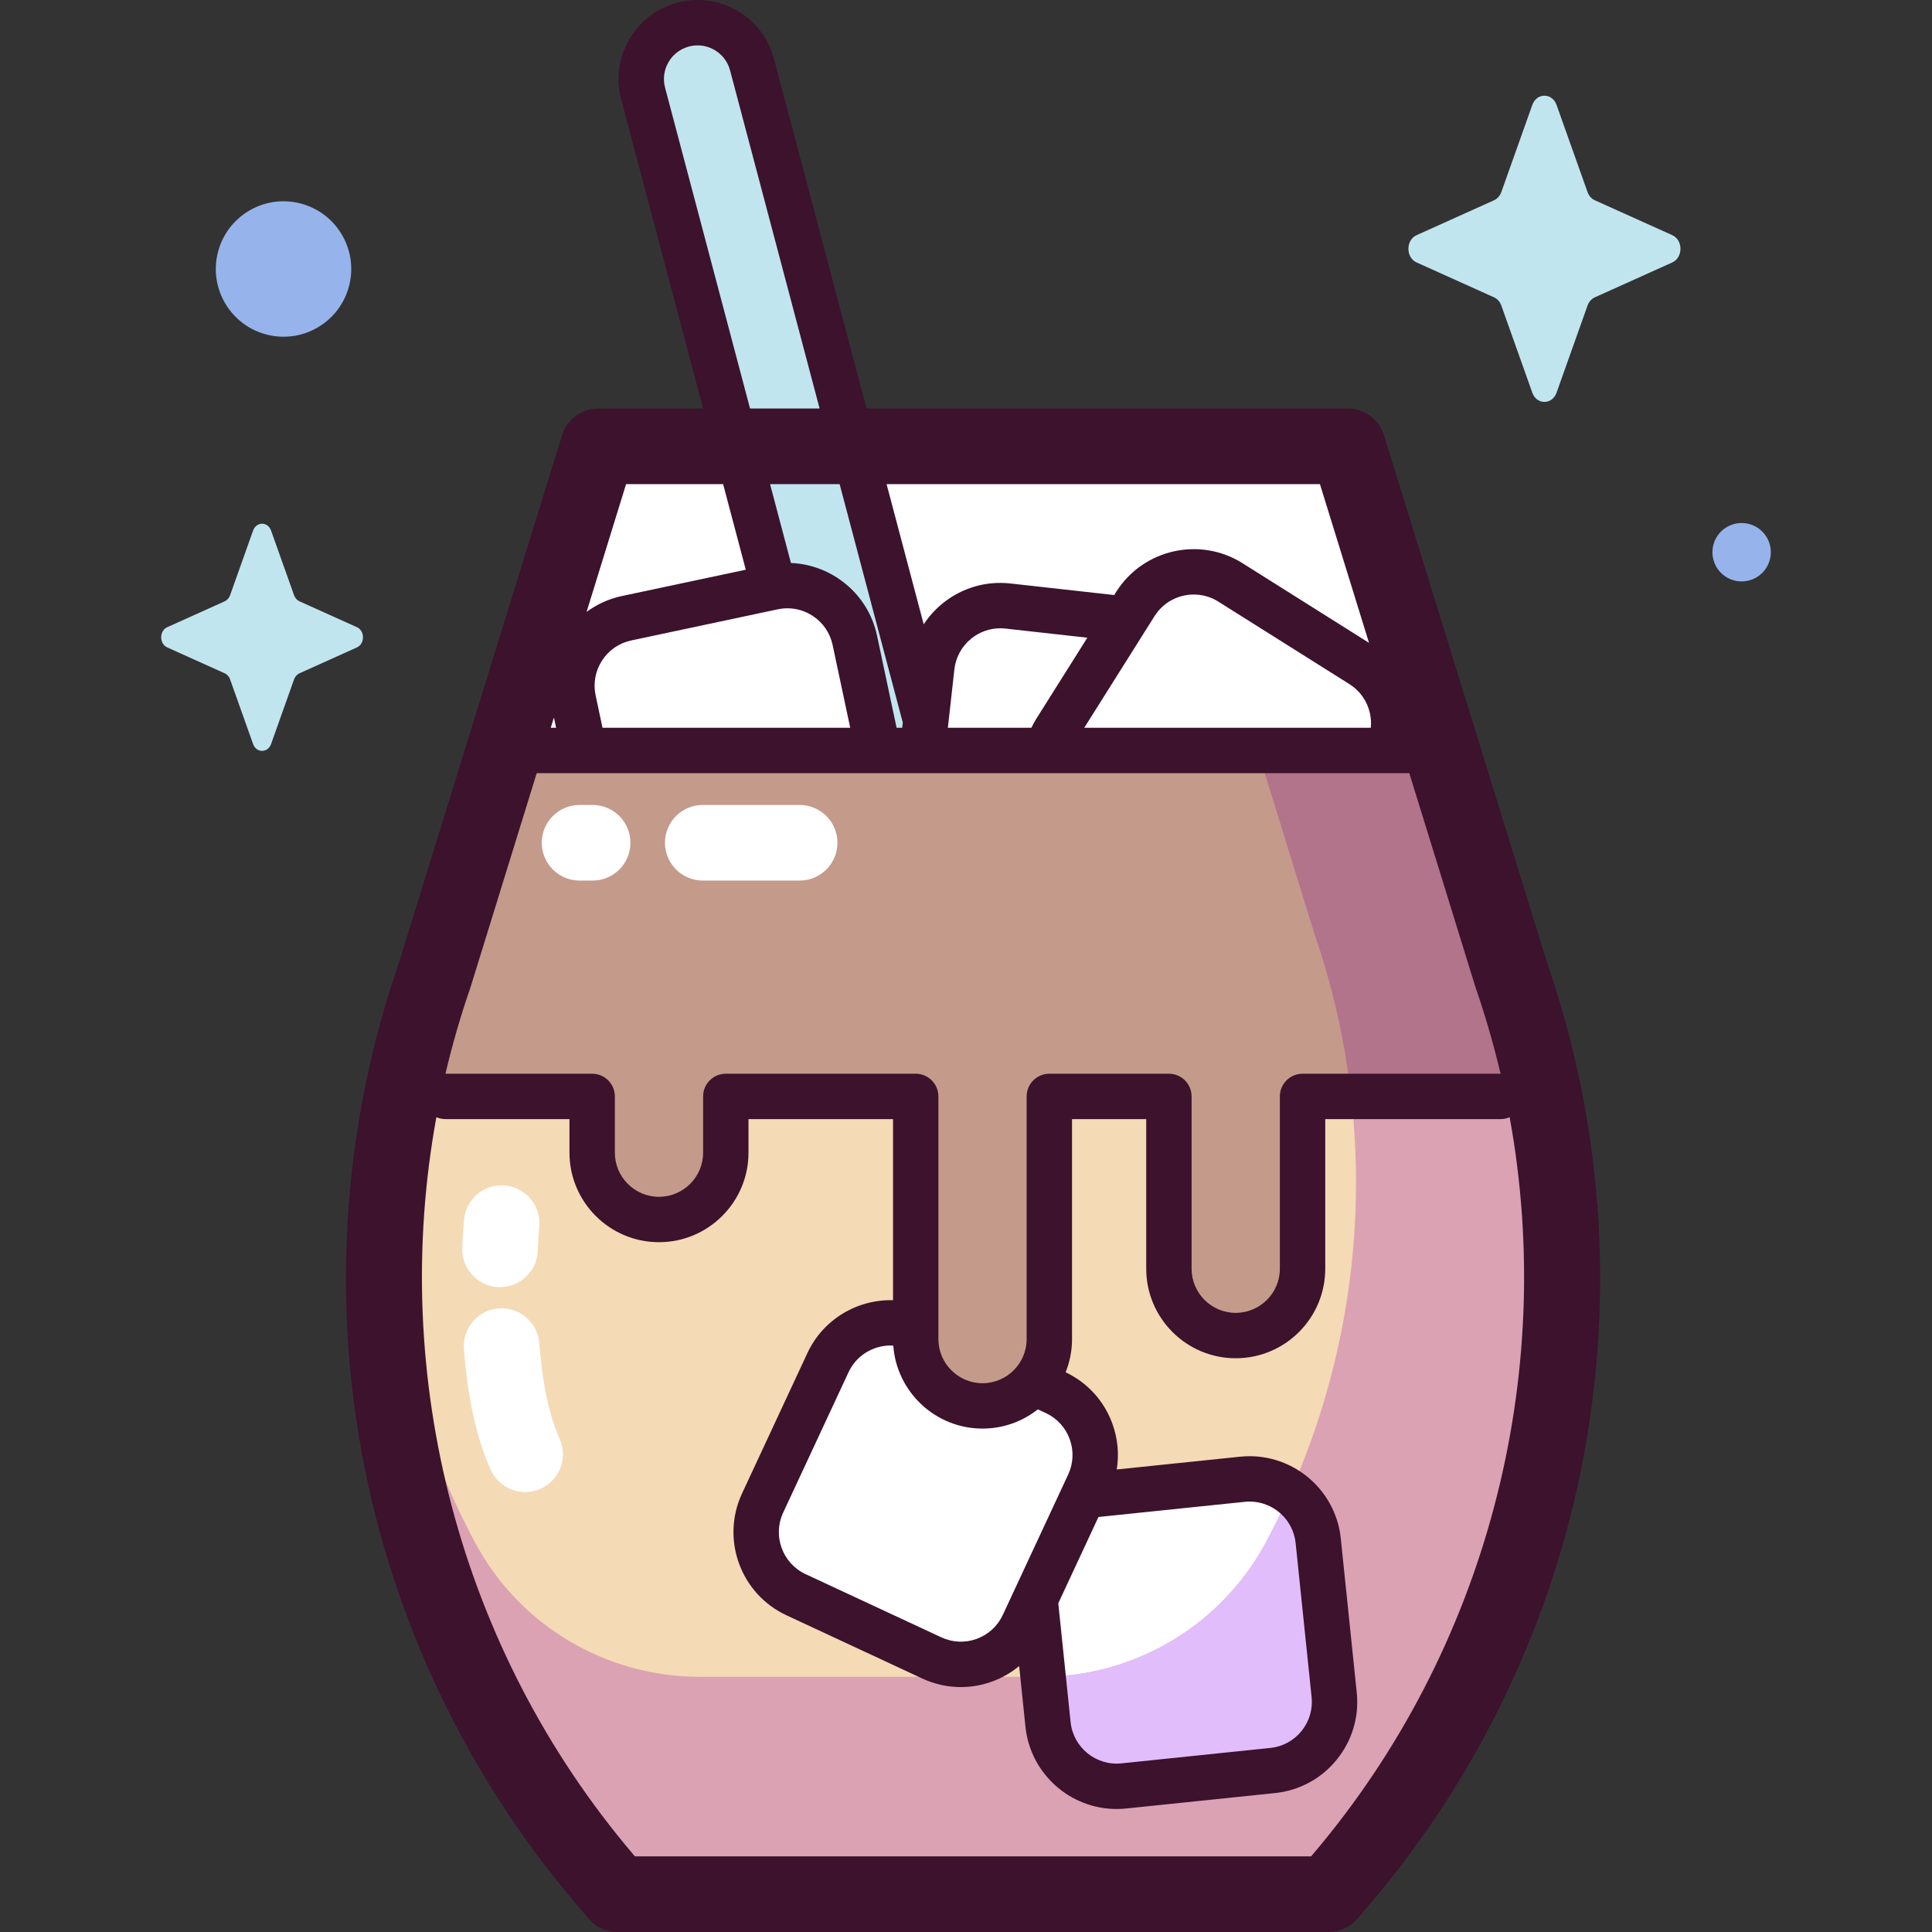 <svg id="Capa_1" enable-background="new 0 0 512 512" height="512" viewBox="0 0 512 512" width="512" xmlns="http://www.w3.org/2000/svg"><rect x="0" y="0" width="512" height="512" fill="#333333" stroke="none"/><g><g><path d="m356.986 118.175h-198.252l-43.283 139.981c-28.305 81.914-11.263 172.686 44.826 238.755l3.545 4.175h188.077l3.545-4.175c56.089-66.069 73.131-156.841 44.826-238.755z" fill="#fff"/><path d="m230.303 184.029c.338 3.585-.038 10.393 1.997 14.623 4.899-.726 9.865-.971 14.867-1.089l-47.753-180.333c-2.104-7.952-10.258-12.691-18.21-10.585-7.951 2.106-12.691 10.259-10.585 18.21l34.469 130.165c6.021.784 11.815 2.726 16.319 7.111 5.897 5.742 8.148 13.957 8.896 21.898z" fill="#c1e5ef"/><path d="m380.937 195.634h-246.154l-19.332 62.522c-28.305 81.914-11.263 172.686 44.826 238.755l3.545 4.175h188.077l3.545-4.175c56.089-66.069 73.131-156.841 44.826-238.755z" fill="#f4dab5"/><path d="m353.373 448.351-4.221-40.737c-1.038-10.02-10.004-17.302-20.025-16.264l-39.385 4.082c-.974.1-1.912.297-2.829.542l1.556-3.342c4.253-9.133.296-19.984-8.837-24.237l-35.896-16.714c-9.133-4.253-19.984-.296-24.237 8.836l-17.287 37.127c-4.253 9.133-.296 19.984 8.837 24.237l35.896 16.714c9.133 4.253 19.984.296 24.237-8.837l3.09-6.636 3.427 33.071c1.038 10.021 10.004 17.302 20.025 16.264l39.385-4.082c10.021-1.037 17.302-10.003 16.264-20.024z" fill="#fff"/><path d="m405.532 290.103h-60.52v45.573c0 9.759-7.912 17.671-17.671 17.671-9.76 0-17.671-7.912-17.671-17.671v-45.573h-31.622v64.174c0 9.759-7.912 17.671-17.671 17.671s-17.671-7.912-17.671-17.671v-64.174h-50.223v14.881c0 9.759-7.912 17.671-17.671 17.671-9.759 0-17.671-7.912-17.671-17.671v-14.881h-47.478l23.715-89.306h248.44z" fill="#c49a8b"/><path d="m400.269 258.155-19.332-62.521h-48.643l15.961 51.619c18.582 53.776 13.492 112.177-12.655 161.27-11.748 22.057-34.696 35.849-59.686 35.849h-90.468c-24.839 0-47.764-13.577-59.485-35.477-13.902-25.974-21.9-54.568-23.608-83.713-3.285 61.704 16.846 123.342 57.925 171.73l3.545 4.175h188.077l3.544-4.175c56.088-66.071 73.13-156.842 44.825-238.757z" fill="#dba2b3"/><path d="m276.473 444.361 1.226 11.832c1.038 10.021 10.004 17.302 20.025 16.264l39.385-4.082c10.021-1.038 17.303-10.003 16.264-20.024l-4.221-40.737c-.536-5.176-3.198-9.609-7.018-12.554-2.009 4.555-4.183 9.048-6.535 13.462-11.659 21.893-34.353 35.635-59.126 35.839z" fill="#e1bdfc"/><path d="m357.927 289.421h50.882c-2.138-10.517-4.979-20.961-8.54-31.266l-19.332-62.521h-48.643l15.961 51.619c4.778 13.829 7.979 27.964 9.672 42.168z" fill="#b2748a"/><path d="m412.503 27.808 8.214 23.098c.352.989 1.048 1.773 1.927 2.168l20.521 9.246c2.899 1.306 2.899 5.926 0 7.232l-20.521 9.246c-.879.396-1.575 1.18-1.927 2.168l-8.214 23.098c-1.16 3.263-5.265 3.263-6.425 0l-8.214-23.098c-.352-.989-1.048-1.773-1.927-2.168l-20.521-9.246c-2.899-1.306-2.899-5.926 0-7.232l20.521-9.246c.879-.396 1.575-1.18 1.927-2.168l8.214-23.098c1.16-3.264 5.264-3.264 6.425 0z" fill="#c1e5ef"/><ellipse cx="75.09" cy="71.268" fill="#96b4eb" rx="17.937" ry="17.937" transform="matrix(.232 -.973 .973 .232 -11.627 127.817)"/><circle cx="461.549" cy="146.344" fill="#96b4eb" r="7.737"/><path d="m71.837 140.611 6.093 17.133c.261.734.777 1.315 1.429 1.609l15.222 6.858c2.151.969 2.151 4.395 0 5.364l-15.222 6.858c-.652.294-1.168.875-1.429 1.609l-6.093 17.133c-.861 2.42-3.905 2.42-4.766 0l-6.093-17.133c-.261-.734-.777-1.315-1.429-1.609l-15.222-6.858c-2.151-.969-2.151-4.395 0-5.364l15.222-6.858c.652-.294 1.168-.875 1.429-1.609l6.093-17.133c.861-2.421 3.905-2.421 4.766 0z" fill="#c1e5ef"/></g><g><path d="m410.088 255.434-43.324-140.114c-1.298-4.198-5.18-7.061-9.573-7.061h-127.546l-24.54-92.67c-1.431-5.407-4.882-9.933-9.717-12.743-4.836-2.811-10.476-3.572-15.882-2.138-5.406 1.432-9.931 4.883-12.741 9.718-2.811 4.835-3.57 10.475-2.138 15.881l21.702 81.952h-27.799c-4.394 0-8.275 2.862-9.573 7.061l-43.325 140.114c-14.437 41.872-17.75 87.011-9.577 130.542 8.183 43.588 27.68 84.497 56.382 118.305l3.552 4.184c1.904 2.243 4.697 3.536 7.639 3.536h188.464c2.942 0 5.735-1.293 7.639-3.535l3.553-4.184c28.702-33.809 48.198-74.718 56.382-118.305 8.172-43.533 4.859-88.672-9.578-130.543zm-263.291-65.291.58 2.728h-1.423zm12.874 2.728-1.827-8.598c-.681-3.205-.073-6.484 1.712-9.231 1.784-2.748 4.533-4.636 7.738-5.317l38.811-8.247c.857-.182 1.719-.272 2.575-.272 2.345 0 4.643.676 6.657 1.983 2.748 1.785 4.636 4.533 5.317 7.738l4.663 21.944zm79.425 0h-1.488l-5.194-24.443c-2.355-11.084-11.967-18.796-22.804-19.225l-5.535-20.903h18.438l16.736 63.199zm34.233 0h-22.134l1.723-15.456c.363-3.256 1.972-6.176 4.532-8.223 2.196-1.755 4.865-2.687 7.635-2.687.459 0 .921.025 1.383.077l21.688 2.418-13.508 21.457c-.493.783-.923 1.592-1.319 2.414zm32.634-29.587c2.329-3.699 6.322-5.728 10.401-5.728 2.232 0 4.491.608 6.515 1.882l34.731 21.863c2.773 1.746 4.7 4.467 5.426 7.662.296 1.301.373 2.617.245 3.907h-75.943zm43.837-34.984 13.007 42.065-33.522-21.103c-11.334-7.135-26.361-3.719-33.498 7.616l-.513.816-27.474-3.062c-6.446-.72-12.791 1.116-17.859 5.168-2.034 1.626-3.76 3.536-5.15 5.651l-9.838-37.152h114.847zm-173.549-105.073c-.609-2.301-.286-4.701.91-6.759s3.123-3.527 5.424-4.137c.76-.201 1.531-.301 2.297-.301 1.553 0 3.085.41 4.464 1.211 2.058 1.196 3.527 3.122 4.135 5.424l23.725 89.593h-18.438zm-10.331 105.073h25.716l6.006 22.682-32.849 6.98c-3.492.742-6.645 2.21-9.345 4.203zm-41.19 133.209 17.505-56.613h230.89c.119 0 .235-.011.352-.018l17.51 56.631c.032.105.067.209.102.313 2.591 7.498 4.78 15.085 6.578 22.729h-.001-52.476c-3.32 0-6.012 2.692-6.012 6.012v45.667c0 6.449-5.246 11.695-11.695 11.695s-11.695-5.246-11.695-11.695v-45.667c0-3.32-2.692-6.012-6.012-6.012h-31.687c-3.321 0-6.012 2.692-6.012 6.012v64.307c0 6.449-5.247 11.695-11.695 11.695-6.449 0-11.695-5.246-11.695-11.695v-64.307c0-3.32-2.692-6.012-6.012-6.012h-50.327c-3.32 0-6.012 2.692-6.012 6.012v14.911c0 6.449-5.246 11.695-11.695 11.695s-11.695-5.247-11.695-11.695v-14.911c0-3.32-2.692-6.012-6.012-6.012h-38.88-.001c1.798-7.644 3.987-15.23 6.578-22.729.033-.105.067-.209.099-.313zm166.376 140.509 38.788-4.02c.428-.045.852-.066 1.273-.066 6.201 0 11.54 4.703 12.193 11.003l4.23 40.821c.338 3.259-.614 6.455-2.679 8.998-2.066 2.543-4.998 4.13-8.258 4.467l-39.466 4.09c-6.731.698-12.769-4.209-13.466-10.937l-3.263-31.487zm-8.024-11.254-17.323 37.204c-1.383 2.97-3.84 5.224-6.918 6.347-3.079 1.123-6.409.978-9.38-.405l-35.97-16.748c-6.132-2.855-8.797-10.166-5.942-16.298l17.323-37.204c2.077-4.462 6.513-7.088 11.139-7.088.24 0 .481.023.722.038.895 12.269 11.156 21.98 23.649 21.98 5.533 0 10.626-1.91 14.665-5.097l2.092.974c2.97 1.383 5.225 3.84 6.347 6.918 1.123 3.077.979 6.408-.404 9.379zm64.923 100.546-.551.649h-179.189l-.551-.648c-45.947-54.123-64.649-126.387-52.069-195.24.737.322 1.55.504 2.406.504h32.868v8.899c0 13.079 10.641 23.72 23.72 23.72s23.72-10.641 23.72-23.72v-8.899h38.302v47.993c-9.385-.246-18.482 4.979-22.691 14.016l-17.323 37.204c-5.654 12.143-.374 26.622 11.768 32.275l35.97 16.748c3.263 1.52 6.744 2.284 10.239 2.284 2.806 0 5.62-.493 8.335-1.483 2.638-.962 5.027-2.365 7.131-4.099l1.669 16.102c1.293 12.476 11.865 21.789 24.145 21.788.833 0 1.675-.043 2.522-.13l39.466-4.09c6.454-.669 12.262-3.811 16.352-8.847 4.091-5.037 5.976-11.365 5.307-17.819l-4.23-40.821c-1.381-13.323-13.35-23.035-26.666-21.658l-32.703 3.389c.653-4.043.273-8.208-1.168-12.161-2.198-6.029-6.593-10.846-12.379-13.601 1.091-2.722 1.697-5.688 1.697-8.795v-58.294h19.663v39.655c0 13.079 10.641 23.72 23.72 23.72s23.72-10.641 23.72-23.72v-39.655h46.464c.856 0 1.669-.182 2.406-.505 12.579 68.852-6.123 141.116-52.07 195.239z" fill="#3c122c"/><g fill="#fff"><path d="m139.175 395.419c-3.841 0-7.506-2.22-9.164-5.958-4.84-10.906-6.324-22.779-7.075-31.904-.454-5.516 3.649-10.355 9.165-10.809 5.517-.454 10.355 3.649 10.809 9.165.621 7.55 1.799 17.262 5.419 25.418 2.245 5.058-.035 10.979-5.094 13.224-1.321.586-2.702.864-4.06.864z"/><path d="m132.516 341.11c-.141 0-.282-.003-.424-.009-5.53-.23-9.825-4.899-9.595-10.429.11-2.65.26-5.062.457-7.372.471-5.514 5.313-9.6 10.837-9.132 5.514.471 9.602 5.323 9.132 10.837-.172 2.017-.304 4.143-.402 6.5-.225 5.389-4.664 9.605-10.005 9.605z"/><path d="m211.91 233.362h-25.665c-5.534 0-10.021-4.486-10.021-10.021s4.486-10.021 10.021-10.021h25.665c5.534 0 10.021 4.486 10.021 10.021s-4.486 10.021-10.021 10.021z"/><path d="m157.05 233.362h-3.454c-5.534 0-10.021-4.486-10.021-10.021s4.486-10.021 10.021-10.021h3.454c5.534 0 10.021 4.486 10.021 10.021s-4.486 10.021-10.021 10.021z"/></g></g></g></svg>